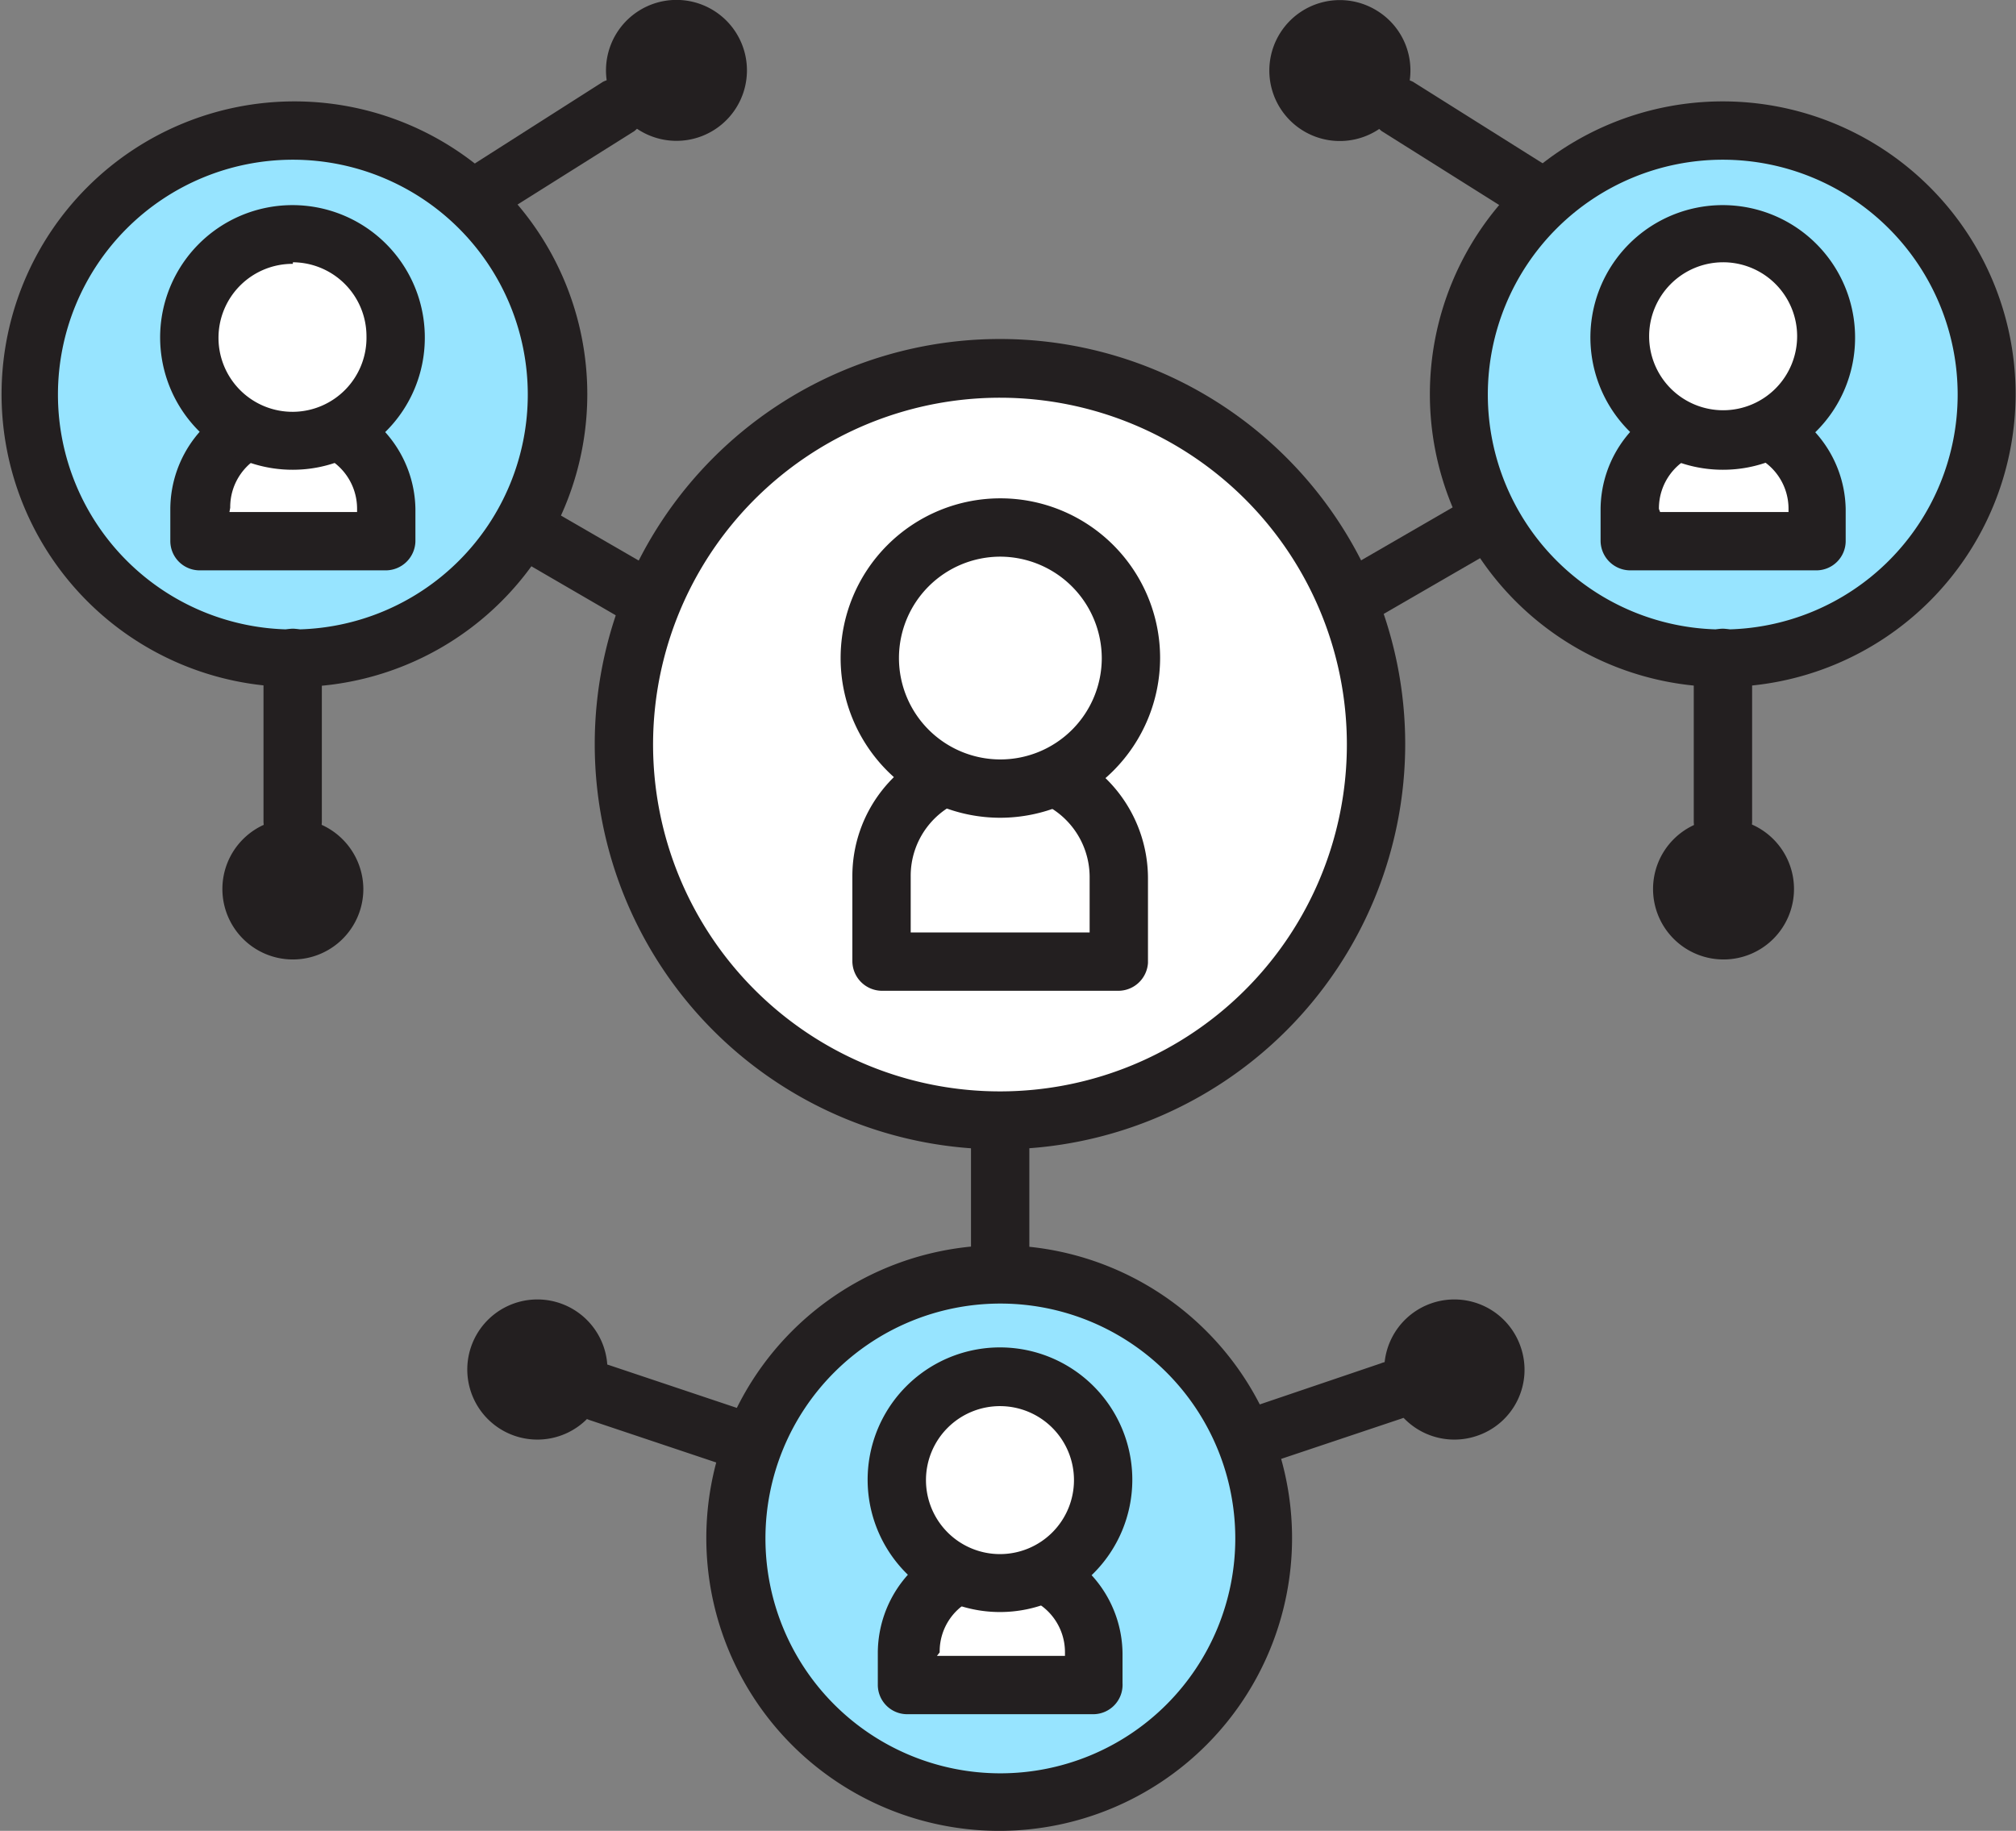 <svg xmlns="http://www.w3.org/2000/svg" viewBox="0 0 51.49 46.77"><rect x="0" y="0" width="51.49" height="46.77" fill="#808080" stroke="none"/><defs><style>.cls-1{fill:#fff;}.cls-2{fill:#231f20;}.cls-3{fill:#97e4ff;}</style></defs><g id="Layer_2" data-name="Layer 2"><g id="Layer_1-2" data-name="Layer 1"><path class="cls-1" d="M19.31,36.87l-3.95-1.33Z"/><path class="cls-2" d="M19.31,37.62a.67.67,0,0,1-.24,0l-4-1.34a.74.74,0,0,1-.47-.94.76.76,0,0,1,.95-.47l4,1.34a.74.74,0,0,1,.47.94A.76.76,0,0,1,19.31,37.62Z"/><path class="cls-2" d="M13.15,36.68a1.79,1.79,0,1,1,2.27-1.12A1.79,1.79,0,0,1,13.15,36.68Z"/><path class="cls-1" d="M31.55,36.87l3.95-1.33Z"/><path class="cls-2" d="M31.55,37.62a.76.76,0,0,1-.71-.51.74.74,0,0,1,.47-.94l3.95-1.34a.75.75,0,0,1,1,.47.74.74,0,0,1-.47.94l-4,1.34A.67.67,0,0,1,31.55,37.62Z"/><path class="cls-2" d="M37.72,36.68a1.78,1.78,0,0,0,1.12-2.27,1.79,1.79,0,1,0-1.12,2.27Z"/><circle class="cls-1" cx="25.55" cy="19.02" r="9.6"/><path class="cls-2" d="M25.55,29.36A10.35,10.35,0,1,1,35.89,19,10.36,10.36,0,0,1,25.55,29.36Zm0-19.2A8.86,8.86,0,1,0,34.4,19,8.86,8.86,0,0,0,25.55,10.16Z"/><path class="cls-1" d="M26.3,19.63l-1.65,0a2.82,2.82,0,0,0-2.13,2.73v2.17h6.05V22.39A2.82,2.82,0,0,0,26.3,19.63Z"/><path class="cls-2" d="M28.57,25.31H22.52a.76.76,0,0,1-.75-.75V22.39a3.54,3.54,0,0,1,2.7-3.45l.17,0,1.65,0h.16a3.57,3.57,0,0,1,2.87,3.49v2.17A.76.76,0,0,1,28.57,25.31Zm-5.31-1.49h4.57V22.39a2.07,2.07,0,0,0-1.6-2l-1.47,0a2.06,2.06,0,0,0-1.5,2Z"/><path class="cls-1" d="M28.88,16.81a3.34,3.34,0,1,1-3.33-3.34A3.33,3.33,0,0,1,28.88,16.81Z"/><path class="cls-2" d="M25.55,20.89a4.08,4.08,0,1,1,4.08-4.08A4.09,4.09,0,0,1,25.55,20.89Zm0-6.67a2.59,2.59,0,1,0,2.59,2.59A2.6,2.6,0,0,0,25.55,14.22Z"/><path class="cls-1" d="M25.55,35.66v0Z"/><path class="cls-2" d="M25.55,36.41a.75.75,0,0,1-.75-.75v-7a.75.75,0,0,1,1.49,0v7A.75.75,0,0,1,25.55,36.41Z"/><path class="cls-1" d="M10.31,11.71l6.1,3.52Z"/><path class="cls-2" d="M16.41,16a.71.71,0,0,1-.37-.1L9.93,12.35a.75.75,0,0,1,.75-1.29l6.1,3.53a.74.74,0,0,1,.28,1A.76.76,0,0,1,16.41,16Z"/><path class="cls-1" d="M40.77,11.71l-6.11,3.52Z"/><path class="cls-2" d="M34.66,16A.75.75,0,0,1,34,15.6a.73.73,0,0,1,.27-1l6.1-3.53a.75.75,0,0,1,1,.28.73.73,0,0,1-.27,1L35,15.88A.75.75,0,0,1,34.66,16Z"/><circle class="cls-3" cx="44.01" cy="10.07" r="6.73"/><path class="cls-2" d="M44,17.55a7.48,7.48,0,1,1,7.48-7.48A7.49,7.49,0,0,1,44,17.55ZM44,4.08a6,6,0,1,0,6,6A6,6,0,0,0,44,4.08Z"/><path class="cls-1" d="M44.61,10.81l-1.3,0A2.21,2.21,0,0,0,41.63,13v.83H46.4V13A2.22,2.22,0,0,0,44.61,10.81Z"/><path class="cls-2" d="M46.4,14.57H41.63a.76.76,0,0,1-.75-.75V13a3,3,0,0,1,2.25-2.88l.17,0,1.3,0h.15A3,3,0,0,1,47.14,13v.83A.75.75,0,0,1,46.4,14.57Zm-4-1.49h3.28V13a1.47,1.47,0,0,0-1.11-1.43l-1.12,0A1.47,1.47,0,0,0,42.37,13Z"/><path class="cls-1" d="M46.64,8.59A2.63,2.63,0,1,1,44,6,2.62,2.62,0,0,1,46.64,8.59Z"/><path class="cls-2" d="M44,12a3.38,3.38,0,1,1,3.38-3.37A3.37,3.37,0,0,1,44,12ZM44,6.7A1.89,1.89,0,1,0,45.9,8.59,1.89,1.89,0,0,0,44,6.7Z"/><circle class="cls-3" cx="7.48" cy="10.07" r="6.73"/><path class="cls-2" d="M7.48,17.55A7.48,7.48,0,1,1,15,10.07,7.48,7.48,0,0,1,7.48,17.55Zm0-13.47a6,6,0,1,0,6,6A6,6,0,0,0,7.48,4.08Z"/><path class="cls-1" d="M8.07,10.81l-1.29,0A2.2,2.2,0,0,0,5.1,13v.83H9.86V13A2.22,2.22,0,0,0,8.07,10.81Z"/><path class="cls-2" d="M9.86,14.57H5.1a.75.75,0,0,1-.75-.75V13A3,3,0,0,1,6.6,10.11l.16,0,1.3,0h.16A3,3,0,0,1,10.61,13v.83A.76.76,0,0,1,9.86,14.57Zm-4-1.49H9.12V13A1.48,1.48,0,0,0,8,11.56l-1.12,0a1.47,1.47,0,0,0-1,1.41Z"/><path class="cls-1" d="M10.11,8.59A2.63,2.63,0,1,1,7.48,6,2.62,2.62,0,0,1,10.11,8.59Z"/><path class="cls-2" d="M7.48,12a3.38,3.38,0,1,1,3.37-3.37A3.37,3.37,0,0,1,7.48,12Zm0-5.26A1.89,1.89,0,1,0,9.36,8.59,1.89,1.89,0,0,0,7.48,6.7Z"/><circle class="cls-3" cx="25.55" cy="39.29" r="6.73"/><path class="cls-2" d="M25.55,46.77A7.48,7.48,0,1,1,33,39.29,7.48,7.48,0,0,1,25.55,46.77Zm0-13.47a6,6,0,1,0,6,6A6,6,0,0,0,25.55,33.3Z"/><path class="cls-1" d="M26.14,40l-1.3,0a2.22,2.22,0,0,0-1.68,2.15V43h4.77v-.83A2.22,2.22,0,0,0,26.14,40Z"/><path class="cls-2" d="M27.93,43.79H23.16a.75.75,0,0,1-.74-.75v-.83a3,3,0,0,1,2.24-2.88l.17,0,1.3,0h.15a3,3,0,0,1,2.39,2.91V43A.75.75,0,0,1,27.93,43.79Zm-4-1.49h3.27v-.09a1.47,1.47,0,0,0-1.11-1.43L25,40.8a1.46,1.46,0,0,0-1,1.41Z"/><circle class="cls-1" cx="25.55" cy="37.81" r="2.63"/><path class="cls-2" d="M25.55,41.18a3.38,3.38,0,1,1,3.37-3.37A3.38,3.38,0,0,1,25.55,41.18Zm0-5.26a1.89,1.89,0,1,0,1.88,1.89A1.89,1.89,0,0,0,25.55,35.92Z"/><path class="cls-1" d="M7.48,16.81v0Z"/><path class="cls-2" d="M7.48,21.73A.76.76,0,0,1,6.73,21V16.81a.76.76,0,0,1,.75-.75.75.75,0,0,1,.74.75V21A.75.75,0,0,1,7.48,21.73Z"/><path class="cls-2" d="M9.28,22.71a1.8,1.8,0,1,1-1.8-1.8A1.81,1.81,0,0,1,9.28,22.71Z"/><path class="cls-1" d="M12.27,4.94,15.8,2.72Z"/><path class="cls-2" d="M12.27,5.69a.73.73,0,0,1-.63-.35.75.75,0,0,1,.23-1L15.4,2.09a.75.75,0,0,1,.8,1.26L12.67,5.57A.72.72,0,0,1,12.27,5.69Z"/><path class="cls-2" d="M16.31.28a1.8,1.8,0,1,1-.56,2.47A1.8,1.8,0,0,1,16.31.28Z"/><path class="cls-1" d="M44,16.81v0Z"/><path class="cls-2" d="M44,21.73a.75.75,0,0,1-.74-.75V16.81a.75.75,0,0,1,.74-.75.76.76,0,0,1,.75.75V21A.76.76,0,0,1,44,21.73Z"/><path class="cls-2" d="M42.22,22.71A1.8,1.8,0,1,0,44,20.91,1.8,1.8,0,0,0,42.22,22.71Z"/><path class="cls-1" d="M39.22,4.94,35.69,2.72Z"/><path class="cls-2" d="M39.22,5.69a.75.75,0,0,1-.4-.12L35.29,3.35a.75.75,0,0,1,.8-1.26l3.53,2.22a.74.74,0,0,1,.23,1A.73.73,0,0,1,39.22,5.69Z"/><path class="cls-2" d="M35.18.28a1.8,1.8,0,1,0,.57,2.47A1.79,1.79,0,0,0,35.18.28Z"/></g></g></svg>